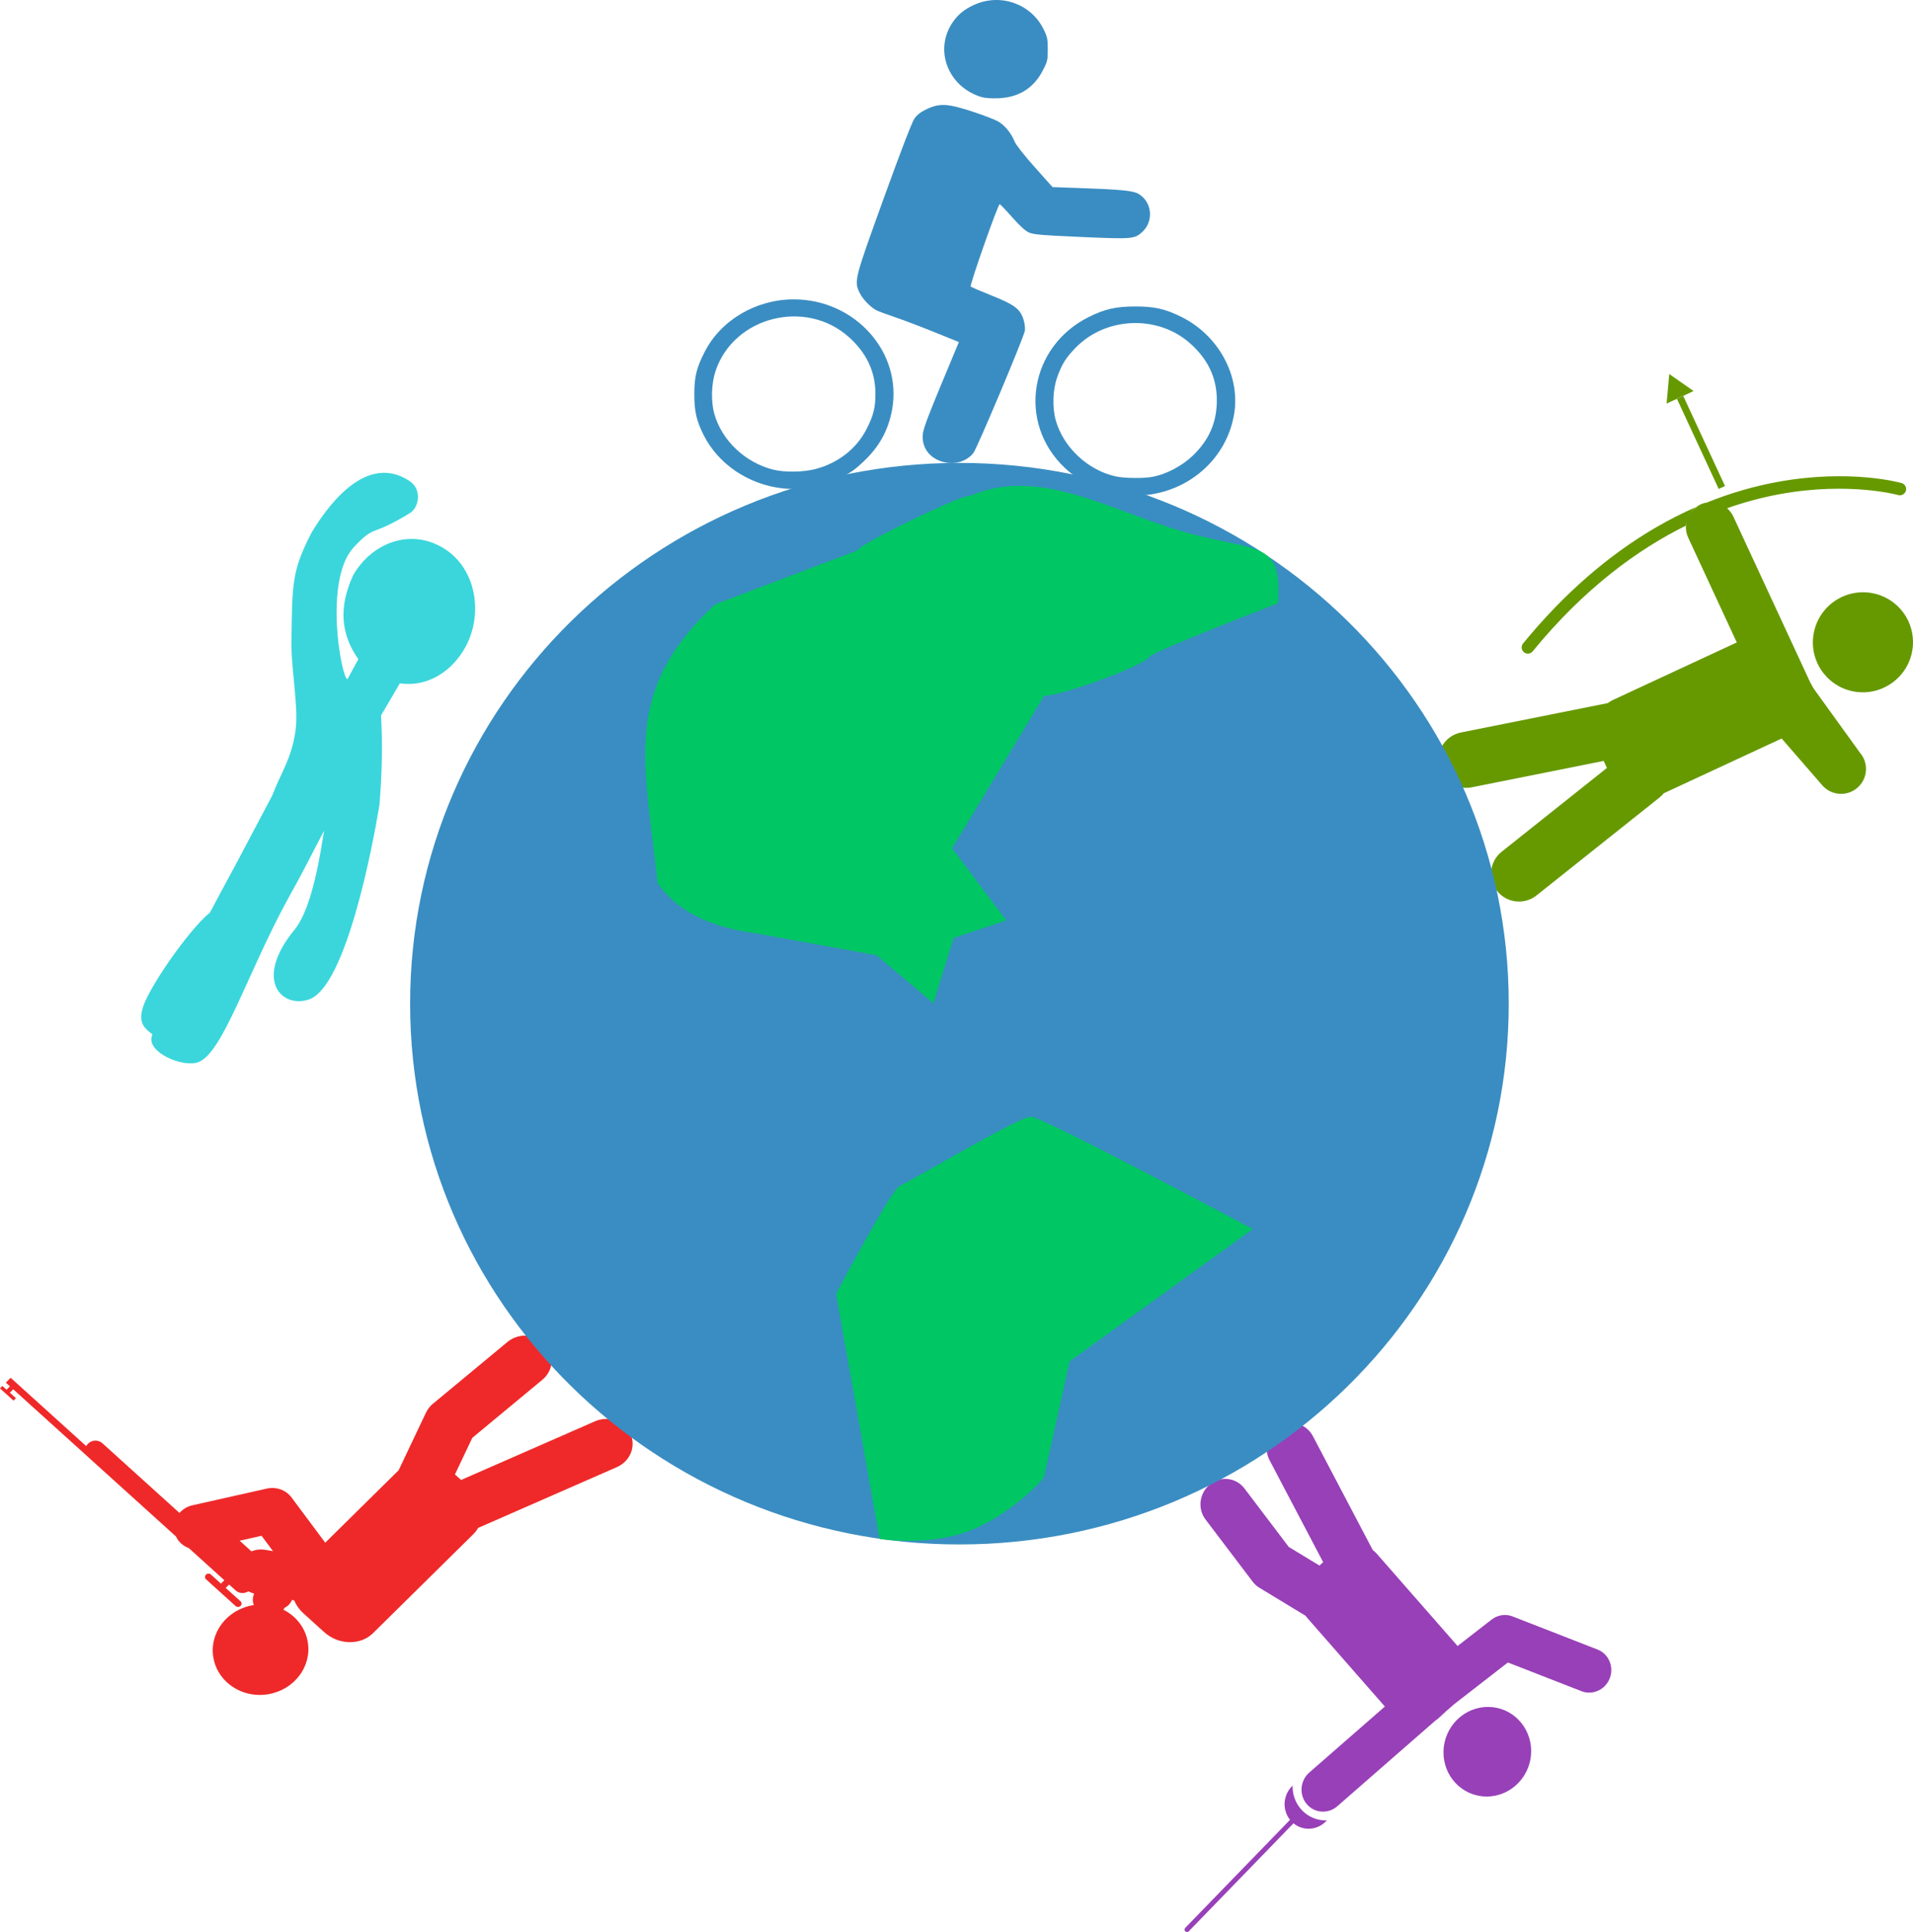 <svg width="208" height="210" viewBox="0 0 208 210" fill="none" xmlns="http://www.w3.org/2000/svg">
<g clip-path="url(#clip0_0_139)">
<path d="M165.036 193.847C166.021 192.855 166.586 191.444 166.465 189.939C166.252 187.258 163.953 185.295 161.33 185.556C158.704 185.811 156.752 188.19 156.964 190.867C157.18 193.546 159.479 195.509 162.104 195.25C163.251 195.138 164.271 194.619 165.036 193.847ZM174.518 183.231C174.733 183.003 174.91 182.73 175.03 182.417C175.511 181.167 174.916 179.769 173.699 179.295L164.468 175.697C163.704 175.399 162.839 175.529 162.18 176.04L158.482 178.91L149.708 168.896C149.571 168.74 149.421 168.602 149.26 168.482L142.747 156.092C142.055 154.775 140.441 154.297 139.142 155.023C138.905 155.156 138.696 155.318 138.515 155.505C137.703 156.342 137.477 157.646 138.044 158.723L143.866 169.8L143.465 170.168L140.129 168.144L135.308 161.785C134.412 160.604 132.74 160.402 131.571 161.334C131.478 161.408 131.391 161.488 131.31 161.571C130.375 162.535 130.253 164.073 131.077 165.159L136.202 171.919C136.403 172.184 136.65 172.408 136.932 172.579L141.954 175.626C142.009 175.703 142.068 175.778 142.131 175.85L150.577 185.49L142.36 192.663C142.308 192.709 142.259 192.756 142.211 192.804C141.347 193.695 141.272 195.119 142.069 196.078C142.911 197.089 144.405 197.2 145.407 196.326L156.052 187.033C156.207 186.926 156.358 186.806 156.502 186.674L157.268 185.97L158.103 185.242L163.952 180.702L171.955 183.822C172.868 184.178 173.87 183.913 174.518 183.231ZM144.187 197.957C144.216 197.928 144.244 197.897 144.271 197.866C143.308 197.9 142.338 197.548 141.605 196.805C140.871 196.063 140.519 195.075 140.543 194.09C140.514 194.118 140.484 194.147 140.455 194.177C139.482 195.18 139.418 196.75 140.266 197.802L128.878 209.54C128.774 209.647 128.773 209.819 128.877 209.924C128.98 210.029 129.149 210.027 129.253 209.92L140.641 198.182C141.678 199.039 143.214 198.96 144.187 197.957Z" fill="#9840B8"/>
<path d="M24.705 182.886C25.84 183.913 27.462 184.432 29.144 184.156C31.983 183.692 33.918 181.15 33.464 178.478C33.202 176.915 32.183 175.655 30.816 174.969C30.862 174.902 30.904 174.833 30.939 174.762C31.099 174.684 31.249 174.581 31.381 174.451C31.542 174.292 31.662 174.109 31.739 173.915L31.991 173.957C32.204 174.469 32.539 174.952 32.996 175.365L35.25 177.403C36.813 178.816 39.191 178.864 40.563 177.511L51.461 166.76C51.676 166.547 51.854 166.313 51.994 166.062C52.064 166.038 52.133 166.012 52.202 165.981L67.069 159.468C68.533 158.827 69.187 157.192 68.529 155.817C68.413 155.575 68.264 155.357 68.09 155.166C67.273 154.271 65.892 153.961 64.686 154.49L50.133 160.865L49.466 160.261L51.353 156.286L58.972 149.973C60.187 148.966 60.322 147.23 59.274 146.095C58.672 145.444 57.81 145.133 56.956 145.176C56.322 145.209 55.692 145.436 55.174 145.865L47.069 152.581C46.749 152.846 46.493 153.174 46.319 153.54L43.343 159.809L35.362 167.681L31.689 162.752C31.441 162.42 31.115 162.161 30.745 161.988C30.22 161.741 29.607 161.667 29.006 161.802L20.93 163.614C20.354 163.744 19.867 164.047 19.515 164.449L11.133 156.872C10.696 156.477 9.999 156.496 9.575 156.914C9.492 156.996 9.426 157.088 9.376 157.185L1.163 149.759L0.634 150.281L1.083 150.688L0.712 151.053L0.263 150.647L-0.002 150.908L1.47 152.238L1.734 151.977L1.067 151.373L1.437 151.008L9.595 158.382C9.596 158.383 9.597 158.385 9.598 158.386L19.127 167C19.402 167.592 19.912 168.04 20.527 168.266L24.394 171.762L24.024 172.127L22.934 171.142C22.783 171.006 22.543 171.012 22.397 171.156C22.251 171.301 22.254 171.528 22.405 171.664L25.62 174.571C25.77 174.707 26.011 174.7 26.157 174.556C26.303 174.412 26.3 174.185 26.149 174.049L24.541 172.595L24.912 172.23L25.62 172.87C26.003 173.216 26.585 173.244 27.008 172.965C27.191 173.067 27.387 173.151 27.599 173.208L27.633 173.238C27.448 173.629 27.438 174.072 27.601 174.463C27.572 174.467 27.544 174.47 27.516 174.475C24.679 174.941 22.744 177.484 23.197 180.158C23.38 181.244 23.928 182.184 24.705 182.886ZM27.344 168.626L26.061 167.466L28.44 166.932L29.683 168.599L28.834 168.457C28.313 168.37 27.799 168.438 27.344 168.626Z" fill="#EF2929"/>
<path d="M207.17 52.83C207.086 52.679 206.945 52.56 206.765 52.509C206.541 52.445 201.18 50.961 193.386 52.362C190.734 52.84 188.121 53.598 185.57 54.626C186.368 54.492 187.18 54.725 187.782 55.244C189.874 54.507 191.818 54.02 193.55 53.705C201.053 52.34 206.339 53.794 206.392 53.809C206.75 53.91 207.125 53.703 207.228 53.344C207.28 53.164 207.254 52.981 207.17 52.83ZM187.782 55.244C186.354 55.748 184.855 56.372 183.309 57.135C183.283 57.566 183.36 58.01 183.554 58.429L188.84 69.829L175.406 76.068C175.192 76.167 174.993 76.288 174.809 76.424L158.848 79.615C157.199 79.945 156.126 81.547 156.452 83.193C156.51 83.483 156.606 83.754 156.736 84.004C157.343 85.171 158.67 85.848 160.029 85.576L174.369 82.709L174.722 83.47L163.276 92.578C162.191 93.441 161.851 94.892 162.35 96.11C162.456 96.37 162.601 96.62 162.785 96.851C163.831 98.163 165.746 98.377 167.062 97.33L180.426 86.695C180.605 86.553 180.763 86.395 180.9 86.225L193.719 80.272L198.138 85.36C199.116 86.486 200.825 86.605 201.954 85.625C203.084 84.646 203.207 82.939 202.23 81.813L197.353 75.057C197.243 74.93 196.882 74.298 196.781 74.079L188.466 56.148C188.299 55.789 188.063 55.487 187.782 55.244ZM183.309 57.135C183.356 56.346 183.75 55.597 184.408 55.114C182.967 55.746 181.548 56.463 180.155 57.267C174.901 60.3 170.004 64.565 165.602 69.943C165.432 70.15 165.406 70.428 165.512 70.655C165.553 70.745 165.615 70.827 165.696 70.893C165.986 71.129 166.412 71.086 166.648 70.796C172.261 63.941 178.069 59.721 183.309 57.135ZM184.408 55.114C184.794 54.945 185.181 54.782 185.57 54.626C185.335 54.665 185.101 54.733 184.874 54.839C184.707 54.916 184.551 55.009 184.408 55.114ZM207.501 67.524C206.806 66.023 205.435 64.859 203.69 64.494C200.746 63.876 197.855 65.757 197.234 68.695C196.607 71.636 198.485 74.516 201.425 75.135C204.368 75.749 207.259 73.868 207.882 70.927C208.135 69.734 207.976 68.55 207.501 67.524ZM184.14 42.505L181.498 40.652L181.207 43.867L182.331 43.345L181.691 41.965L182.375 41.647L183.015 43.027L184.14 42.505ZM183.015 43.027L182.331 43.345L186.875 53.145L187.56 52.827L183.015 43.027Z" fill="#669900"/>
<path d="M183.103 42.979L182.425 41.518L181.554 41.922L182.232 43.384L183.103 42.979Z" fill="#669900"/>
<path d="M183.413 57.353C183.791 58.168 185.085 58.371 186.302 57.805C187.52 57.24 188.201 56.121 187.823 55.306C187.445 54.49 186.151 54.288 184.934 54.854C183.716 55.419 183.035 56.538 183.413 57.353Z" fill="#669900"/>
<path d="M102.628 50.231C101.115 49.861 100.208 48.681 100.333 47.245C100.397 46.505 100.89 45.235 103.958 37.9L104.259 37.18L101.579 36.096C100.105 35.5 98.183 34.77 97.309 34.475C96.435 34.18 95.54 33.85 95.32 33.742C94.68 33.426 93.801 32.52 93.473 31.84C92.85 30.544 92.877 30.438 96.085 21.565C97.959 16.384 99.169 13.246 99.436 12.874C99.726 12.469 100.131 12.16 100.762 11.861C102.154 11.2 103.058 11.249 105.732 12.127C106.897 12.51 108.146 12.987 108.506 13.188C109.229 13.59 109.95 14.464 110.319 15.387C110.462 15.744 111.348 16.871 112.501 18.162L114.442 20.336L117.225 20.435C121.982 20.605 123.191 20.722 123.786 21.071C125.301 21.959 125.477 24.109 124.132 25.276C123.323 25.978 123.022 26 117.498 25.755C113.153 25.562 112.369 25.494 111.862 25.265C111.472 25.088 110.855 24.524 110.038 23.596C109.359 22.825 108.755 22.194 108.695 22.194C108.509 22.194 105.405 31.011 105.545 31.144C105.616 31.212 106.636 31.651 107.811 32.119C110.318 33.12 110.936 33.587 111.293 34.752C111.425 35.183 111.483 35.694 111.43 35.961C111.263 36.808 106.228 48.753 105.829 49.249C105.11 50.143 103.85 50.53 102.628 50.231Z" fill="#3A8DC2"/>
<path d="M85.097 53.082C81.4 52.679 78.101 50.456 76.51 47.296C75.734 45.756 75.494 44.716 75.492 42.884C75.489 40.945 75.732 39.962 76.649 38.188C78.417 34.772 82.232 32.539 86.303 32.539C92.986 32.539 98.132 38.315 96.996 44.54C96.586 46.785 95.579 48.602 93.858 50.199C92.784 51.196 92.436 51.426 90.965 52.115C89.211 52.937 87.043 53.294 85.097 53.082ZM88.663 50.983C91.122 50.34 93.124 48.778 94.212 46.656C94.983 45.152 95.202 44.25 95.182 42.675C95.151 40.329 94.183 38.313 92.275 36.619C87.573 32.444 79.806 34.415 77.815 40.287C77.344 41.676 77.282 43.584 77.664 44.964C78.466 47.869 81.024 50.291 84.094 51.053C85.32 51.357 87.354 51.326 88.663 50.983Z" fill="#3A8DC2"/>
<path d="M106.675 10.537C103.072 9.416 101.548 5.457 103.564 2.451C104.149 1.579 104.875 0.991 105.967 0.506C108.8 -0.752 112.089 0.411 113.456 3.153C113.873 3.99 113.923 4.225 113.924 5.355C113.924 6.538 113.888 6.691 113.369 7.688C112.377 9.592 110.768 10.591 108.55 10.68C107.743 10.712 107.074 10.661 106.675 10.537Z" fill="#3A8DC2"/>
<path d="M121.925 53.778C119.756 53.5 117.365 52.363 115.769 50.851C110.587 45.942 111.914 37.667 118.401 34.446C120.133 33.586 121.338 33.314 123.426 33.311C125.512 33.307 126.697 33.575 128.452 34.446C132.488 36.45 134.872 40.825 134.191 44.978C133.259 50.662 127.857 54.538 121.925 53.778ZM125.371 51.818C126.841 51.531 128.522 50.643 129.674 49.545C131.478 47.826 132.323 45.866 132.306 43.443C132.289 41.041 131.337 39.039 129.392 37.313C125.905 34.217 120.285 34.415 116.998 37.75C115.915 38.848 115.449 39.588 114.945 41.012C114.466 42.366 114.401 44.264 114.787 45.663C115.591 48.579 118.233 51.075 121.248 51.768C122.226 51.993 124.345 52.019 125.371 51.818Z" fill="#3A8DC2"/>
<path d="M33.879 57.882C36.239 53.975 40.246 49.416 44.547 52.3C45.932 53.229 45.526 55.181 44.597 55.751C40.117 58.499 40.908 56.902 38.501 59.443C35.116 63.016 37.148 73.816 37.78 73.822L38.961 71.65C37.016 68.885 36.831 65.939 38.396 62.53C40.428 58.964 44.666 57.4 48.227 59.584C51.789 61.769 52.575 66.702 50.615 70.312C49.167 72.973 46.471 74.721 43.477 74.274L41.427 77.769C41.604 80.83 41.553 83.717 41.26 87.483C40.503 92.075 37.617 107.214 33.616 108.626C30.694 109.656 27.493 106.575 32.031 101.044C34.049 98.585 34.922 92.133 35.237 90.291C33.965 92.688 33.04 94.619 31.424 97.483L31.425 97.485C26.91 105.677 24.25 114.495 21.544 115.455C19.843 116.059 15.975 114.383 16.504 112.654C16.525 112.584 16.552 112.507 16.575 112.434C15.814 111.848 15.038 111.25 15.481 109.714C15.921 107.67 20.535 101.042 22.83 99.183C24.49 96.049 25.822 93.647 25.802 93.638L25.806 93.641L29.613 86.445C30.472 84.131 31.706 82.49 32.134 79.405C32.477 76.934 31.704 73.158 31.686 70.013C31.78 63.495 31.672 62.157 33.879 57.882Z" fill="#3AD6DC"/>
<path d="M104.318 167.66C137.187 167.66 163.832 141.439 163.832 109.094C163.832 76.749 137.187 50.528 104.318 50.528C71.45 50.528 44.804 76.749 44.804 109.094C44.804 141.439 71.45 167.66 104.318 167.66Z" fill="#3A8DC2" stroke="#3A8DC2" stroke-width="0.425"/>
<path fill-rule="evenodd" clip-rule="evenodd" d="M105.53 54.128C104.681 53.907 93.132 59.569 93.364 60.026L77.862 65.894C67.856 75.25 70.311 82.647 71.729 95.901C74.372 99.581 78.475 100.691 82.462 101.265L95.408 103.612L101.371 108.642L103.5 101.768L109.036 99.924L103.244 92.213L113.466 75.281C113.371 76.03 124.067 72.372 124.879 71.174C125.269 70.599 138.745 65.4 138.745 65.4C139.12 58.672 136.667 60.389 128.121 57.87C120.297 55.564 112.899 50.941 105.53 54.128Z" fill="#00C664" stroke="#00C664" stroke-width="0.463"/>
<path fill-rule="evenodd" clip-rule="evenodd" d="M95.833 167.064L91.148 140.661C91.148 140.661 97.111 129.429 97.962 129.093C98.814 128.758 110.876 121.615 112.068 121.615C113.261 121.615 135.781 133.62 135.781 133.62L116.088 147.839C116.088 147.839 113.464 159.771 113.294 160.442C113.209 160.777 109.451 164.683 105.109 166.254C100.763 167.827 95.833 167.064 95.833 167.064Z" fill="#00C664" stroke="#00C664" stroke-width="0.463"/>
</g>
<defs>
<clipPath id="clip0_0_139">
<rect width="208" height="210" fill="white" transform="translate(-0 -0)"/>
</clipPath>
</defs>
</svg>
